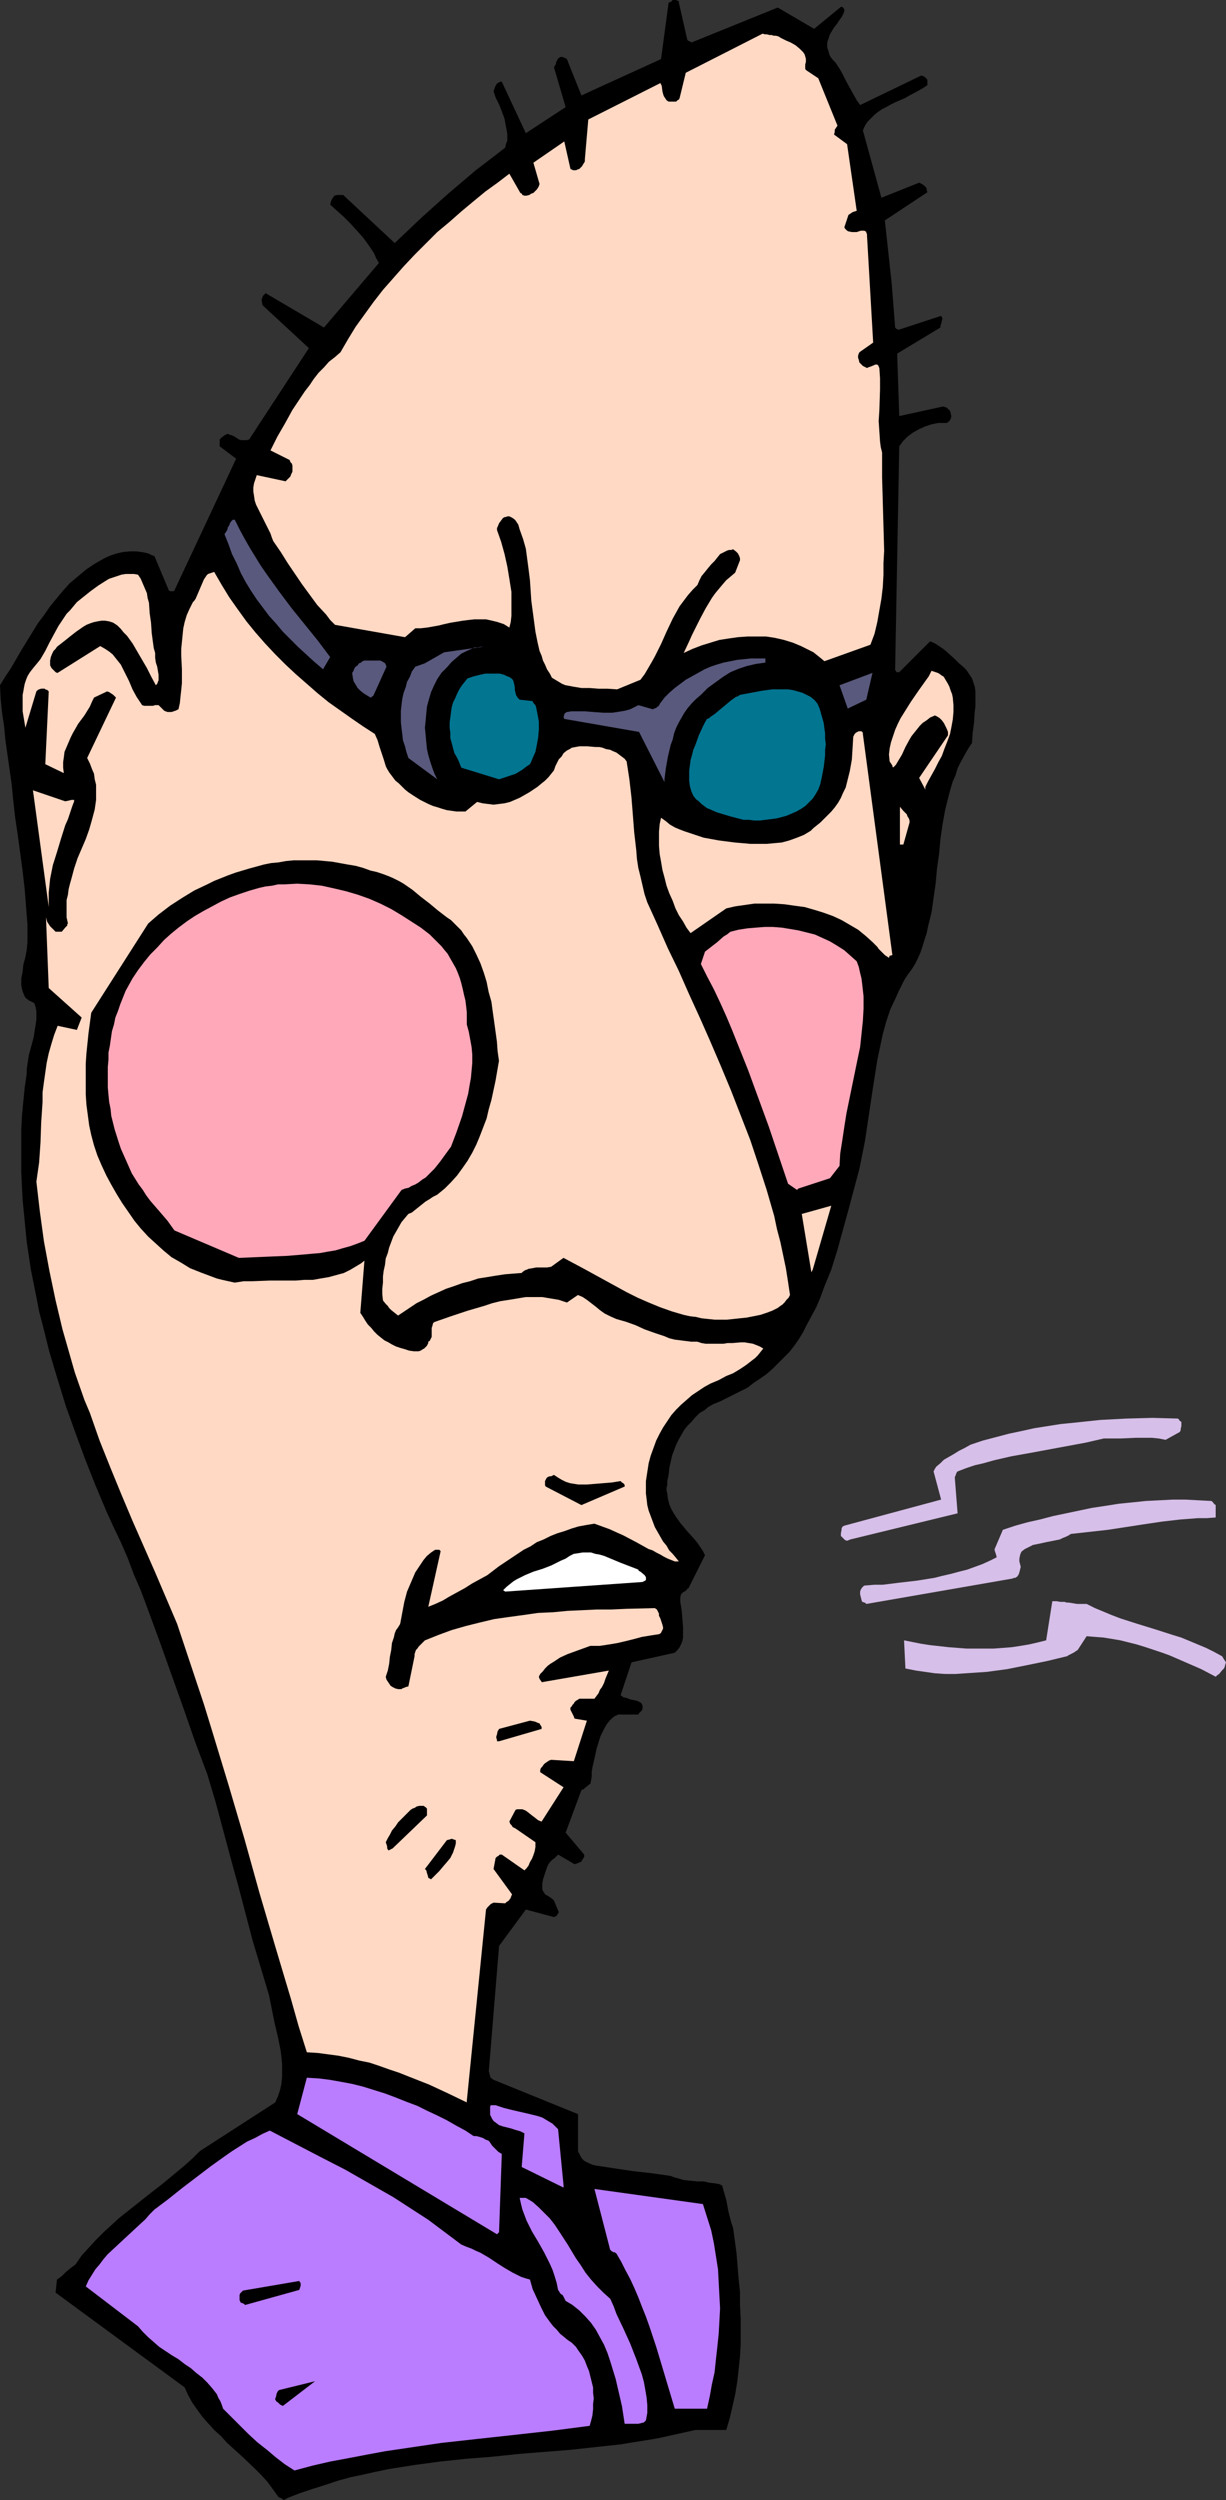 <?xml version="1.0" encoding="UTF-8" standalone="no"?>
<svg
   version="1.0"
   width="76.368mm"
   height="155.668mm"
   id="svg32"
   sodipodi:docname="Cone Head.wmf"
   xmlns:inkscape="http://www.inkscape.org/namespaces/inkscape"
   xmlns:sodipodi="http://sodipodi.sourceforge.net/DTD/sodipodi-0.dtd"
   xmlns="http://www.w3.org/2000/svg"
   xmlns:svg="http://www.w3.org/2000/svg">
  <rect width="100%" height="100%" fill="#333333" stroke="none"/>
  <sodipodi:namedview
     id="namedview32"
     pagecolor="#ffffff"
     bordercolor="#000000"
     borderopacity="0.25"
     inkscape:showpageshadow="2"
     inkscape:pageopacity="0.0"
     inkscape:pagecheckerboard="0"
     inkscape:deskcolor="#d1d1d1"
     inkscape:document-units="mm" />
  <defs
     id="defs1">
    <pattern
       id="WMFhbasepattern"
       patternUnits="userSpaceOnUse"
       width="6"
       height="6"
       x="0"
       y="0" />
  </defs>
  <path
     style="fill:#000000;fill-opacity:1;fill-rule:evenodd;stroke:none"
     d="m 67.714,587.868 2.909,-1.131 2.909,-0.97 3.071,-0.97 2.909,-0.97 2.909,-0.808 3.071,-0.646 2.909,-0.646 3.071,-0.646 3.071,-0.485 3.071,-0.485 5.98,-0.808 6.141,-0.646 6.141,-0.485 6.141,-0.646 5.98,-0.485 6.141,-0.485 5.98,-0.646 5.98,-0.646 2.909,-0.485 3.071,-0.485 2.909,-0.485 2.909,-0.646 2.909,-0.646 2.909,-0.646 h 7.272 l 0.808,-2.747 0.646,-2.747 0.646,-2.909 0.485,-2.909 0.323,-2.909 0.323,-3.07 0.162,-2.909 v -3.07 -3.07 l -0.162,-3.07 v -3.07 l -0.323,-3.07 -0.485,-5.979 -0.808,-5.979 -0.485,-1.454 -0.323,-1.293 -0.323,-1.293 -0.485,-2.585 -0.323,-1.131 -0.323,-1.131 -0.323,-1.131 -0.646,-0.323 -0.808,-0.162 -1.454,-0.162 -1.454,-0.323 h -1.454 l -1.616,-0.162 -1.616,-0.162 -1.616,-0.485 -0.646,-0.162 -0.808,-0.323 -2.263,-0.323 -2.263,-0.323 -4.363,-0.485 -4.363,-0.646 -4.202,-0.646 -0.808,-0.162 -0.808,-0.323 -0.646,-0.323 -0.646,-0.323 -0.485,-0.485 -0.323,-0.485 -0.323,-0.646 -0.323,-0.646 v -8.726 l -19.878,-8.08 -0.485,-0.323 -0.323,-0.323 v -0.323 l -0.162,-0.323 v -0.323 l -0.162,-0.323 2.424,-29.571 6.303,-8.564 6.626,1.778 0.323,-0.162 0.323,-0.162 0.162,-0.323 0.323,-0.485 -1.131,-2.747 -0.485,-0.485 -0.485,-0.323 -0.485,-0.323 -0.646,-0.323 -0.162,-0.323 -0.323,-0.485 -0.162,-0.323 v -0.485 -0.485 -0.485 l 0.162,-0.97 0.323,-0.97 0.323,-0.97 0.323,-0.97 0.323,-0.646 0.323,-0.485 0.323,-0.323 0.323,-0.323 0.323,-0.162 0.485,-0.485 0.485,-0.485 3.879,2.262 0.485,-0.162 0.485,-0.162 0.323,-0.162 0.323,-0.162 0.162,-0.323 0.323,-0.485 0.162,-0.323 v -0.485 l -4.363,-5.171 3.717,-10.019 0.323,-0.162 h 0.162 l 0.485,-0.485 0.485,-0.323 0.323,-0.323 0.323,-0.162 0.162,-0.808 0.162,-0.97 v -1.131 l 0.162,-0.97 0.485,-2.101 0.485,-2.262 0.646,-2.101 0.323,-0.97 0.485,-0.97 0.485,-0.97 0.485,-0.808 0.646,-0.808 0.646,-0.646 0.646,-0.485 0.485,-0.162 0.162,-0.162 h 0.162 v 0 0 h 4.687 l 0.162,-0.323 0.162,-0.162 0.162,-0.162 0.323,-0.323 0.162,-0.323 v -0.323 -0.485 l -0.162,-0.323 -0.162,-0.323 -0.323,-0.162 -0.323,-0.162 -0.323,-0.162 -0.808,-0.162 -0.808,-0.162 -0.808,-0.323 -0.808,-0.162 -0.323,-0.323 -0.323,-0.162 2.586,-7.756 10.181,-2.262 0.646,-0.646 0.485,-0.646 0.323,-0.646 0.323,-0.808 0.162,-0.808 v -0.808 -0.97 -0.808 l -0.162,-1.939 -0.162,-1.939 -0.323,-1.939 v -0.97 l 0.162,-0.808 0.323,-0.323 0.162,-0.162 0.323,-0.162 0.485,-0.323 0.162,-0.323 0.323,-0.162 3.879,-7.756 -0.485,-0.97 -0.646,-0.97 -0.646,-0.97 -0.808,-0.97 -1.616,-1.778 -1.616,-1.939 -0.808,-1.131 -0.646,-0.97 -0.646,-1.131 -0.485,-1.131 -0.323,-1.293 -0.162,-1.293 -0.162,-0.646 v -0.646 l 0.162,-0.808 v -0.808 l 0.323,-1.454 0.162,-1.616 0.323,-1.454 0.323,-1.454 0.485,-1.293 0.485,-1.293 0.646,-1.293 0.646,-1.131 0.646,-1.131 0.808,-0.97 0.97,-0.97 0.808,-0.97 0.97,-0.97 1.131,-0.646 0.97,-0.808 1.131,-0.646 1.616,-0.646 1.616,-0.808 1.616,-0.808 1.616,-0.808 1.616,-0.808 1.454,-1.131 1.454,-0.97 1.616,-1.131 1.454,-1.293 1.293,-1.293 1.293,-1.293 1.293,-1.293 1.131,-1.454 1.131,-1.616 0.97,-1.616 0.808,-1.616 1.131,-2.101 1.131,-2.101 0.97,-2.262 0.808,-2.262 1.778,-4.363 1.454,-4.686 1.293,-4.686 1.293,-4.686 1.293,-4.848 1.293,-4.848 0.646,-3.232 0.646,-3.232 0.97,-6.464 0.97,-6.464 0.485,-3.07 0.485,-3.07 0.646,-3.07 0.646,-3.07 0.808,-2.909 0.97,-2.909 1.293,-2.747 0.646,-1.454 0.646,-1.293 0.646,-1.293 0.808,-1.293 0.97,-1.293 0.808,-1.293 0.646,-1.293 0.646,-1.454 0.485,-1.454 0.485,-1.616 0.485,-1.454 0.323,-1.616 0.808,-3.232 0.485,-3.393 0.485,-3.393 0.323,-3.555 0.485,-3.393 0.323,-3.555 0.485,-3.393 0.646,-3.555 0.808,-3.232 0.485,-1.778 0.485,-1.616 0.646,-1.454 0.485,-1.616 0.808,-1.616 0.808,-1.454 0.808,-1.454 0.97,-1.454 0.162,-2.424 0.323,-2.424 0.162,-2.585 0.162,-1.131 v -1.293 -1.131 -1.131 l -0.162,-1.131 -0.323,-0.97 -0.323,-0.97 -0.646,-0.97 -0.646,-0.97 -0.808,-0.808 -0.97,-0.808 -0.97,-0.97 -1.778,-1.616 -0.97,-0.808 -0.97,-0.646 -0.97,-0.646 -1.131,-0.485 -7.272,7.272 h -0.323 -0.323 l -0.162,-0.323 -0.162,-0.162 v -0.162 l 0.97,-52.517 0.485,-0.646 0.323,-0.485 1.131,-1.131 0.646,-0.485 0.646,-0.485 1.454,-0.808 1.454,-0.646 1.454,-0.485 1.616,-0.323 h 0.808 0.808 0.323 l 0.323,-0.162 0.162,-0.162 0.162,-0.162 0.162,-0.162 0.162,-0.323 0.162,-0.646 -0.162,-0.485 v -0.323 l -0.162,-0.323 -0.162,-0.323 -0.323,-0.162 -0.162,-0.323 -0.485,-0.162 -0.485,-0.162 -10.343,2.262 -0.485,-14.705 10.181,-6.14 V 76.917 76.594 l 0.162,-0.323 0.162,-0.808 0.162,-0.485 -0.162,-0.323 -0.162,-0.323 -9.858,3.232 h -0.323 l -0.323,-0.162 -0.162,-0.162 -0.162,-0.162 -0.808,-10.342 -1.616,-14.866 10.02,-6.625 -0.162,-0.485 v -0.323 l -0.162,-0.323 -0.323,-0.323 -0.162,-0.162 -0.485,-0.323 -0.646,-0.323 -8.888,3.555 -4.363,-15.836 0.485,-1.131 0.646,-0.97 0.808,-0.808 0.808,-0.808 0.808,-0.646 0.97,-0.646 0.97,-0.485 1.131,-0.646 0.97,-0.485 1.131,-0.485 1.131,-0.485 1.131,-0.646 2.101,-1.131 1.131,-0.646 0.97,-0.646 V 19.714 19.391 19.068 18.745 l -0.323,-0.323 -0.323,-0.323 -0.323,-0.162 -0.485,-0.162 -14.383,6.948 -0.808,-1.131 -0.808,-1.454 -0.808,-1.454 -0.808,-1.454 -0.808,-1.616 -0.808,-1.454 -0.97,-1.454 -0.646,-0.646 -0.485,-0.646 -0.323,-0.646 -0.162,-0.646 -0.162,-0.485 -0.162,-0.485 v -0.646 -0.485 l 0.323,-0.97 0.323,-0.97 0.485,-0.808 0.485,-0.808 0.646,-0.808 0.323,-0.485 0.323,-0.485 0.485,-0.646 0.323,-0.646 0.162,-0.323 0.162,-0.485 V 2.262 l -0.162,-0.323 -0.162,-0.162 -0.162,-0.162 h -0.323 L 191.668,6.787 183.103,1.778 162.74,10.019 V 9.857 h -0.162 L 162.255,9.695 161.932,9.534 161.771,9.211 159.831,0.646 V 0.323 L 159.508,0.162 159.185,0 h -0.323 -0.323 -0.162 l -0.162,0.162 v 0 l -0.162,0.162 -0.162,0.162 h -0.162 l -0.323,0.162 -1.778,13.25 -18.747,8.564 -3.232,-8.08 v -0.162 l -0.162,-0.162 -0.162,-0.323 h -0.162 l -0.646,-0.323 h -0.646 l -0.162,0.162 -0.323,0.162 -0.323,0.646 -0.162,0.323 v 0.323 l -0.485,0.808 2.747,9.372 -9.373,6.14 -5.656,-12.119 h -0.323 l -0.323,0.162 -0.323,0.162 -0.323,0.323 -0.162,0.323 -0.162,0.323 -0.162,0.485 -0.162,0.485 0.485,1.454 0.808,1.616 0.646,1.616 0.646,1.778 0.323,1.778 0.162,0.808 0.162,0.97 v 0.808 0.808 l -0.323,0.808 -0.162,0.808 -3.555,2.747 -3.394,2.585 -3.232,2.747 -3.232,2.747 -3.071,2.747 -3.232,2.909 -3.071,2.909 -3.232,3.07 L 80.804,45.892 H 80.32 79.835 79.35 l -0.646,0.162 -0.323,0.485 -0.323,0.485 -0.162,0.485 -0.162,0.646 3.232,2.909 1.454,1.454 1.616,1.778 1.454,1.616 1.293,1.778 0.646,0.97 0.646,0.97 0.485,1.131 0.646,1.131 -12.929,15.19 -13.737,-8.08 -0.162,0.162 v 0 l -0.162,0.162 v 0 l -0.162,0.162 -0.162,0.162 -0.162,0.485 -0.162,0.485 0.162,0.646 v 0.323 l 0.162,0.323 10.828,10.019 -14.06,21.492 -0.485,0.162 H 57.856 57.371 56.725 l -0.485,-0.162 -0.485,-0.323 -0.485,-0.323 -0.646,-0.323 -0.646,-0.162 -0.162,-0.162 h -0.323 l -0.323,0.162 -0.323,0.162 -0.646,0.485 -0.162,0.162 -0.323,0.323 v 1.616 l 3.879,2.909 -14.545,31.025 v 0 l -0.162,0.162 h -0.323 -0.485 l -0.323,-0.162 -3.394,-8.08 -0.808,-0.323 -0.646,-0.323 -1.454,-0.323 -1.454,-0.162 H 30.544 l -1.616,0.162 -1.454,0.323 -1.454,0.485 -1.454,0.646 -1.131,0.646 -1.131,0.646 -1.939,1.293 -1.939,1.616 -1.939,1.616 -1.616,1.778 -1.616,1.939 -1.454,1.778 -1.454,2.101 -1.454,1.939 -1.293,2.101 -2.586,4.201 -2.424,4.201 L 1.293,159.167 0,161.268 l 0.162,3.232 0.323,3.232 0.485,3.232 0.323,3.393 0.97,6.787 0.485,3.393 0.323,3.393 0.485,4.363 0.646,4.363 1.131,8.403 0.485,4.201 0.323,4.201 0.323,4.04 v 4.201 l -0.162,1.778 -0.323,1.778 -0.485,1.778 -0.162,1.616 -0.323,1.616 v 0.808 0.808 l 0.162,0.808 0.162,0.646 0.323,0.808 0.323,0.646 0.808,0.646 0.646,0.323 0.323,0.162 0.323,0.162 0.323,0.97 0.162,0.97 v 0.97 0.97 l -0.162,1.131 -0.162,0.97 -0.323,2.101 -1.131,4.201 -0.323,2.101 -0.162,1.131 v 0.97 l -0.485,3.393 -0.323,3.232 -0.323,3.393 -0.162,3.232 v 3.393 3.393 3.232 l 0.162,3.393 0.162,3.232 0.323,3.232 0.323,3.393 0.323,3.232 0.485,3.232 0.485,3.232 0.646,3.232 0.646,3.232 0.646,3.393 0.808,3.07 1.616,6.464 1.939,6.464 1.939,6.302 2.263,6.302 2.263,6.14 2.424,6.14 2.586,6.14 1.616,3.555 1.778,3.717 1.616,3.717 1.454,3.878 1.616,3.717 1.454,3.878 2.909,7.918 5.656,15.836 2.747,7.918 2.909,7.756 1.939,6.464 1.778,6.625 1.778,6.625 1.778,6.464 3.394,12.927 1.939,6.464 1.939,6.464 0.646,3.232 0.646,3.232 0.808,3.393 0.646,3.232 0.162,1.454 0.162,1.616 v 1.616 1.454 l -0.162,1.616 -0.323,1.454 -0.485,1.454 -0.646,1.454 -17.777,11.473 -1.616,1.616 -1.778,1.616 -1.939,1.616 -3.717,3.07 -2.101,1.616 -3.879,3.07 -3.879,3.07 -1.939,1.778 -1.778,1.616 -1.778,1.778 -1.778,1.939 -1.616,1.778 -1.454,2.101 -0.646,0.485 -0.646,0.485 -0.97,0.808 -0.97,0.97 -1.131,0.808 -0.323,3.07 30.382,22.3 0.808,1.778 0.97,1.778 1.131,1.616 1.293,1.778 1.293,1.454 1.454,1.616 1.616,1.454 1.454,1.616 3.232,2.909 3.232,3.07 1.616,1.616 1.454,1.616 1.293,1.778 1.293,1.778 0.485,0.162 0.485,0.323 0.162,0.162 h 0.162 v 0 z"
     id="path1" />
  <path
     style="fill:#ba7dff;fill-opacity:1;fill-rule:evenodd;stroke:none"
     d="m 69.33,581.405 4.202,-1.131 4.202,-0.97 4.363,-0.808 4.202,-0.808 4.363,-0.808 4.363,-0.646 8.727,-1.293 8.727,-0.97 8.889,-0.97 8.727,-0.97 8.727,-1.131 0.323,-1.131 0.323,-1.293 0.162,-1.454 v -1.293 l 0.162,-1.293 -0.162,-1.293 v -1.293 l -0.323,-1.293 -0.323,-1.293 -0.323,-1.293 -0.485,-1.131 -0.485,-1.293 -0.646,-1.131 -0.808,-1.131 -0.646,-0.97 -0.97,-0.97 -0.97,-0.646 -0.97,-0.808 -0.808,-0.646 -0.808,-0.97 -0.808,-0.808 -0.646,-0.808 -1.293,-1.778 -0.97,-1.939 -0.97,-2.101 -0.97,-2.101 -0.646,-2.262 -1.131,-0.323 -0.97,-0.323 -0.97,-0.485 -0.97,-0.485 -1.939,-1.131 -1.778,-1.131 -1.939,-1.293 -1.939,-1.131 -1.131,-0.485 -0.97,-0.485 -1.293,-0.485 -1.131,-0.485 -2.586,-1.939 -2.586,-1.939 -2.586,-1.939 -2.747,-1.778 -2.747,-1.778 -2.747,-1.778 -5.656,-3.232 -5.656,-3.232 -5.98,-3.07 -11.797,-6.14 -1.778,0.808 -1.778,0.97 -1.778,0.808 -1.778,1.131 -1.778,1.131 -1.616,1.131 -3.394,2.424 -3.394,2.585 -3.394,2.585 -3.232,2.585 -3.232,2.424 -1.131,1.131 -0.97,1.131 -2.101,1.939 -2.263,2.101 -2.263,2.101 -2.263,2.101 -0.97,1.131 -0.97,1.293 -0.97,1.131 -0.808,1.293 -0.808,1.293 -0.646,1.454 12.282,9.372 1.131,1.293 1.293,1.293 1.293,1.131 1.293,1.131 2.909,1.939 1.616,0.97 1.454,1.131 1.454,0.97 1.293,1.131 1.454,1.131 1.131,1.131 1.131,1.293 1.131,1.454 0.323,0.808 0.485,0.808 0.323,0.808 0.323,0.97 1.939,1.939 2.101,2.101 1.939,1.939 2.101,1.939 2.263,1.778 2.101,1.778 2.101,1.616 z"
     id="path2" />
  <path
     style="fill:#ba7dff;fill-opacity:1;fill-rule:evenodd;stroke:none"
     d="m 147.064,570.417 h 1.293 1.293 0.646 l 0.646,-0.162 0.646,-0.162 0.485,-0.485 0.323,-1.778 v -1.778 l -0.162,-1.778 -0.323,-1.939 -0.323,-1.778 -0.485,-1.778 -0.646,-1.778 -0.646,-1.778 -1.454,-3.717 -1.616,-3.555 -1.616,-3.393 -0.646,-1.778 -0.808,-1.778 -1.616,-1.454 -1.454,-1.454 -1.454,-1.616 -1.293,-1.616 -1.131,-1.778 -1.131,-1.616 -1.939,-3.232 -2.101,-3.232 -0.97,-1.454 -1.131,-1.454 -1.293,-1.293 -1.293,-1.293 -1.454,-1.293 -0.808,-0.485 -0.808,-0.485 h -1.454 l 0.323,1.454 0.323,1.293 0.485,1.293 0.485,1.293 0.646,1.293 0.646,1.293 1.454,2.424 1.454,2.585 0.646,1.293 0.646,1.293 0.646,1.454 0.485,1.454 0.485,1.616 0.323,1.616 0.323,0.485 0.162,0.323 0.646,0.485 0.323,0.646 0.162,0.323 0.162,0.323 0.808,0.485 0.808,0.485 0.808,0.646 0.808,0.646 1.454,1.454 1.293,1.454 1.131,1.616 0.97,1.778 0.97,1.778 0.808,1.939 0.646,1.939 0.646,2.101 0.646,2.101 0.485,2.101 0.97,4.201 z"
     id="path3" />
  <path
     style="fill:#ba7dff;fill-opacity:1;fill-rule:evenodd;stroke:none"
     d="m 159.346,566.862 h 7.111 l 0.646,-2.909 0.485,-2.747 0.646,-2.909 0.323,-3.07 0.323,-2.909 0.323,-3.07 0.162,-2.909 0.162,-3.07 -0.162,-3.07 -0.162,-3.07 -0.162,-3.07 -0.485,-3.07 -0.485,-3.07 -0.646,-3.07 -0.97,-3.07 -0.97,-3.07 -25.534,-3.555 3.717,14.382 h 0.162 v 0.162 l 0.323,0.162 0.162,0.162 h 0.323 l 0.485,0.323 1.131,1.939 0.97,1.939 1.131,2.101 0.97,2.101 0.97,2.262 0.808,2.101 0.97,2.424 0.808,2.262 1.616,4.848 1.454,4.848 1.454,4.848 1.454,4.848 z"
     id="path4" />
  <path
     style="fill:#000000;fill-opacity:1;fill-rule:evenodd;stroke:none"
     d="m 67.229,565.731 6.949,-5.332 -8.565,2.101 v 0.162 h -0.162 l -0.162,0.323 -0.162,0.323 -0.162,0.808 -0.162,0.323 v 0.323 l 0.162,0.162 v 0.162 l 0.485,0.323 0.485,0.485 0.646,0.323 z"
     id="path5" />
  <path
     style="fill:#000000;fill-opacity:1;fill-rule:evenodd;stroke:none"
     d="m 57.694,542.461 12.767,-3.555 0.162,-0.485 0.162,-0.485 v -0.323 -0.323 l -0.162,-0.162 -0.162,-0.323 -13.252,2.262 -0.323,0.323 -0.323,0.323 -0.162,0.323 v 0.485 0.323 0.485 l 0.162,0.323 0.162,0.323 h 0.323 l 0.162,0.162 h 0.162 z"
     id="path6" />
  <path
     style="fill:#ba7dff;fill-opacity:1;fill-rule:evenodd;stroke:none"
     d="m 117.49,525.333 0.646,-18.421 -0.808,-0.485 -0.646,-0.646 -0.808,-0.808 -0.323,-0.485 -0.323,-0.485 -0.162,-0.162 -0.323,-0.162 -0.485,-0.162 -0.485,-0.323 -0.97,-0.323 -0.646,-0.162 h -0.646 l -1.939,-1.293 -2.101,-1.131 -2.263,-1.293 -2.263,-1.131 -2.424,-1.131 -2.263,-1.131 -2.586,-0.97 -2.424,-0.97 -2.586,-0.97 -2.586,-0.808 -2.586,-0.808 -2.586,-0.646 -2.586,-0.485 -2.747,-0.485 -2.586,-0.323 -2.747,-0.162 -2.263,8.564 47.028,28.278 z"
     id="path7" />
  <path
     style="fill:#ba7dff;fill-opacity:1;fill-rule:evenodd;stroke:none"
     d="m 132.681,514.345 -1.293,-13.25 -0.646,-0.646 -0.646,-0.646 -0.808,-0.485 -0.808,-0.485 -0.808,-0.485 -0.97,-0.323 -1.939,-0.485 -2.101,-0.485 -2.101,-0.485 -1.939,-0.485 -0.97,-0.323 -0.97,-0.323 h -1.131 l -0.162,0.323 v 0.485 0.485 0.97 l 0.323,0.646 0.162,0.323 0.323,0.485 0.646,0.485 0.646,0.485 0.97,0.323 1.939,0.485 0.485,0.162 0.485,0.162 1.131,0.323 0.97,0.485 -0.646,7.918 9.858,4.848 z"
     id="path8" />
  <path
     style="fill:#ffd9c4;fill-opacity:1;fill-rule:evenodd;stroke:none"
     d="m 109.894,494.469 4.525,-45.084 0.323,-0.485 0.323,-0.323 0.485,-0.485 0.646,-0.323 2.747,0.162 0.323,-0.323 0.323,-0.162 0.323,-0.323 0.323,-0.485 0.162,-0.485 0.162,-0.323 -4.363,-5.979 0.485,-2.585 0.323,-0.323 0.323,-0.162 0.323,-0.323 h 0.485 l 5.333,3.717 0.485,-0.485 0.485,-0.646 0.323,-0.808 0.485,-0.808 0.323,-0.808 0.323,-0.97 0.162,-0.97 v -1.131 l -4.687,-3.232 -0.323,-0.162 -0.323,-0.162 -0.323,-0.485 -0.323,-0.323 v -0.162 l -0.162,-0.323 1.454,-2.747 0.323,-0.162 h 0.485 0.485 0.323 l 0.808,0.323 0.646,0.485 0.808,0.646 0.646,0.485 0.808,0.646 0.808,0.323 5.171,-8.08 -5.495,-3.555 v -0.485 l 0.162,-0.485 0.323,-0.323 0.323,-0.485 0.323,-0.323 0.485,-0.323 0.485,-0.323 0.485,-0.162 5.333,0.323 3.071,-9.534 -2.909,-0.485 -0.162,-0.485 -0.323,-0.646 -0.323,-0.646 -0.162,-0.323 v -0.485 l 0.323,-0.323 0.162,-0.323 0.323,-0.323 0.162,-0.323 0.323,-0.323 0.323,-0.162 0.485,-0.323 h 0.485 3.071 l 0.485,-0.646 0.485,-0.646 0.323,-0.808 0.485,-0.646 0.485,-0.97 0.323,-0.97 0.808,-1.939 -15.838,2.747 v 0 -0.162 l -0.162,-0.162 -0.323,-0.485 -0.162,-0.485 0.323,-0.646 0.646,-0.646 0.485,-0.646 0.646,-0.646 0.646,-0.485 0.808,-0.485 1.454,-0.97 1.778,-0.808 1.778,-0.646 1.778,-0.646 1.778,-0.646 h 1.131 1.131 l 2.101,-0.323 1.939,-0.323 2.101,-0.485 1.939,-0.485 1.778,-0.485 1.939,-0.323 2.101,-0.323 0.323,-0.162 0.162,-0.162 0.162,-0.323 0.162,-0.323 0.162,-0.323 v -0.323 l -0.162,-0.646 -0.485,-1.454 -0.323,-0.646 v -0.485 l -0.162,-0.323 -0.162,-0.323 -0.162,-0.323 -0.485,-0.323 -6.626,0.162 -3.555,0.162 h -3.394 l -6.949,0.323 -3.394,0.323 -3.555,0.162 -3.394,0.485 -3.555,0.485 -3.394,0.485 -3.394,0.808 -3.232,0.808 -3.394,0.97 -3.071,1.131 -3.232,1.293 -0.485,0.485 -0.485,0.485 -0.485,0.485 -0.323,0.485 -0.323,0.323 -0.162,0.485 -0.162,0.485 v 0.485 l -1.454,7.11 -0.646,0.162 -0.323,0.162 -0.485,0.162 -0.162,0.162 v 0 h -0.808 l -0.646,-0.162 -0.646,-0.323 -0.485,-0.323 -0.323,-0.485 -0.323,-0.485 -0.323,-0.485 -0.162,-0.646 0.485,-1.454 0.323,-1.616 0.162,-1.616 0.323,-1.616 0.162,-1.616 0.485,-1.454 0.162,-0.808 0.323,-0.808 0.485,-0.646 0.485,-0.808 0.485,-2.585 0.485,-2.585 0.646,-2.424 0.485,-1.131 0.485,-1.131 0.485,-1.131 0.485,-1.131 0.646,-0.97 0.646,-0.97 0.646,-0.97 0.808,-0.97 0.97,-0.808 0.97,-0.646 h 0.646 0.323 l 0.323,0.323 -2.909,13.089 1.616,-0.646 1.778,-0.808 1.616,-0.97 3.555,-1.939 1.778,-1.131 1.778,-0.97 1.778,-0.97 2.747,-2.101 2.909,-1.939 2.909,-1.939 1.616,-0.808 1.454,-0.97 1.616,-0.646 1.616,-0.808 1.616,-0.646 1.616,-0.485 1.778,-0.646 1.616,-0.485 1.778,-0.323 1.939,-0.323 1.778,0.646 1.778,0.646 1.778,0.808 1.454,0.646 3.071,1.616 2.909,1.616 0.97,0.323 0.808,0.485 0.97,0.485 0.808,0.485 0.97,0.485 0.808,0.323 0.808,0.323 h 0.97 l -0.646,-0.808 -0.808,-0.97 -0.808,-0.808 -0.646,-1.131 -0.808,-0.97 -0.646,-1.131 -0.646,-1.131 -0.646,-1.131 -0.485,-1.293 -0.485,-1.293 -0.485,-1.293 -0.323,-1.293 -0.162,-1.454 -0.162,-1.293 v -1.454 -1.454 l 0.323,-2.101 0.323,-2.101 0.485,-1.778 0.646,-1.778 0.646,-1.778 0.808,-1.616 0.808,-1.454 0.97,-1.454 0.97,-1.454 1.131,-1.293 1.131,-1.131 1.293,-1.131 1.293,-1.131 1.454,-0.97 1.454,-0.97 1.454,-0.808 1.939,-0.808 1.778,-0.97 1.616,-0.646 1.616,-0.97 1.454,-0.97 1.454,-1.131 0.646,-0.485 0.646,-0.646 0.646,-0.808 0.646,-0.808 -0.808,-0.485 -0.808,-0.323 -0.808,-0.323 -0.97,-0.162 -0.97,-0.162 h -0.97 l -1.939,0.162 h -1.131 l -0.97,0.162 h -2.101 -0.97 -1.131 l -0.97,-0.162 -0.97,-0.323 h -1.454 l -1.293,-0.162 -1.293,-0.162 -1.293,-0.162 -1.293,-0.323 -1.131,-0.485 -2.424,-0.808 -2.263,-0.808 -2.101,-0.97 -2.263,-0.808 -2.263,-0.646 -1.454,-0.646 -1.293,-0.646 -1.131,-0.808 -0.97,-0.808 -2.101,-1.616 -0.97,-0.646 -1.131,-0.485 -2.586,1.778 -1.939,-0.646 -1.939,-0.323 -1.939,-0.323 h -1.939 -1.939 l -1.939,0.323 -1.939,0.323 -2.101,0.323 -1.939,0.485 -1.939,0.646 -3.879,1.131 -3.879,1.293 -3.717,1.293 -0.323,0.162 -0.162,0.162 -0.162,0.646 -0.162,0.485 v 0.808 0.646 0.646 l -0.323,0.646 -0.162,0.323 -0.323,0.162 v 0.323 l -0.162,0.323 -0.162,0.323 -0.323,0.323 -0.323,0.323 -0.323,0.162 -0.485,0.323 -0.485,0.162 h -1.131 l -1.131,-0.162 -0.97,-0.323 -1.131,-0.323 -0.97,-0.323 -0.97,-0.485 -0.808,-0.485 -0.97,-0.485 -0.808,-0.646 -0.808,-0.646 -0.808,-0.808 -0.646,-0.808 -0.808,-0.808 -0.646,-0.97 -0.485,-0.808 -0.646,-0.97 0.97,-12.281 -0.808,0.646 -0.808,0.485 -0.808,0.485 -0.808,0.485 -1.616,0.808 -1.778,0.485 -1.778,0.485 -1.939,0.323 -1.778,0.323 h -2.101 l -1.939,0.162 h -1.939 -4.202 l -4.202,0.162 h -1.939 l -2.101,0.323 -1.454,-0.323 -1.454,-0.323 -1.293,-0.323 -2.586,-0.97 -1.293,-0.485 -2.424,-0.97 -2.101,-1.293 -2.263,-1.293 -1.939,-1.616 -1.778,-1.616 -1.778,-1.616 -1.778,-1.939 -1.454,-1.778 -1.454,-2.101 -1.454,-2.101 -1.293,-2.101 -1.293,-2.262 -1.131,-2.101 -1.131,-2.424 -0.97,-2.262 -0.808,-2.424 -0.646,-2.424 -0.485,-2.262 -0.323,-2.424 -0.323,-2.424 -0.162,-2.424 v -2.424 -2.424 -2.424 l 0.162,-2.424 0.485,-4.686 0.646,-4.848 13.414,-21.007 2.424,-2.101 2.747,-2.101 2.747,-1.778 2.909,-1.778 3.071,-1.454 1.616,-0.808 1.616,-0.646 1.616,-0.646 1.778,-0.646 1.616,-0.485 1.616,-0.485 1.778,-0.485 1.778,-0.485 1.616,-0.323 1.778,-0.162 1.778,-0.323 1.778,-0.162 h 1.778 1.778 1.939 l 1.778,0.162 1.778,0.162 1.778,0.323 1.778,0.323 1.939,0.323 1.778,0.485 1.778,0.646 1.454,0.323 1.454,0.485 1.293,0.485 1.131,0.485 1.293,0.646 1.131,0.646 2.101,1.454 1.939,1.616 2.101,1.616 1.939,1.616 2.101,1.616 0.97,0.646 0.808,0.808 0.808,0.808 0.808,0.808 0.646,0.97 0.646,0.808 1.293,1.939 0.97,1.939 0.97,2.101 0.808,2.262 0.646,2.101 0.485,2.424 0.646,2.262 0.323,2.424 0.323,2.262 0.646,4.686 0.162,2.262 0.323,2.262 -0.808,4.686 -0.485,2.262 -0.485,2.262 -0.646,2.262 -0.485,2.101 -0.808,2.101 -0.808,2.101 -0.808,1.939 -0.97,1.939 -1.131,1.939 -1.131,1.616 -1.293,1.778 -1.454,1.616 -1.454,1.454 -1.778,1.454 -0.97,0.485 -0.97,0.646 -0.808,0.485 -0.808,0.646 -1.616,1.293 -0.808,0.646 -0.808,0.323 -0.808,0.97 -0.808,0.97 -0.646,1.131 -0.646,1.131 -0.646,1.131 -0.485,1.293 -0.485,1.293 -0.323,1.293 -0.485,1.293 -0.162,1.454 -0.323,1.454 -0.162,1.293 v 1.454 l -0.162,1.454 v 1.293 l 0.162,1.454 0.646,0.808 0.485,0.485 0.323,0.485 0.485,0.485 0.808,0.646 0.808,0.646 1.454,-0.97 1.454,-0.97 1.454,-0.97 1.616,-0.808 1.778,-0.97 1.778,-0.808 1.778,-0.808 1.939,-0.646 1.778,-0.646 1.939,-0.485 1.939,-0.646 2.101,-0.323 1.939,-0.323 2.101,-0.323 1.939,-0.162 2.101,-0.162 0.323,-0.323 0.485,-0.323 0.485,-0.162 0.323,-0.162 0.97,-0.162 0.808,-0.162 h 1.778 0.808 l 0.97,-0.162 2.909,-2.101 2.424,1.293 2.424,1.293 5.01,2.747 5.01,2.747 2.586,1.293 2.586,1.131 2.747,1.131 2.747,0.97 2.747,0.808 1.454,0.323 1.454,0.162 1.293,0.323 3.071,0.323 h 1.454 1.454 l 1.616,-0.162 1.454,-0.162 1.616,-0.162 1.616,-0.323 1.616,-0.323 1.454,-0.485 1.293,-0.485 1.293,-0.646 0.646,-0.485 0.485,-0.323 0.485,-0.485 0.485,-0.646 0.485,-0.485 0.323,-0.646 -0.485,-3.232 -0.485,-3.07 -0.646,-3.07 -0.646,-3.07 -0.808,-3.07 -0.646,-3.07 -1.778,-6.14 -1.939,-5.979 -1.939,-5.817 -2.263,-5.817 -2.263,-5.817 -2.424,-5.817 -2.424,-5.656 -2.424,-5.494 -2.586,-5.656 -2.424,-5.494 -2.586,-5.333 -2.424,-5.494 -2.424,-5.333 -0.646,-1.939 -0.485,-2.101 -0.485,-2.101 -0.485,-1.939 -0.323,-2.101 -0.162,-2.101 -0.485,-4.201 -0.323,-4.201 -0.323,-4.04 -0.485,-4.201 -0.323,-2.101 -0.323,-2.101 -0.485,-0.646 -0.646,-0.485 -0.646,-0.485 -0.646,-0.485 -0.808,-0.323 -0.646,-0.323 -0.97,-0.162 -0.808,-0.323 -0.808,-0.162 H 140.115 l -1.778,-0.162 h -1.939 l -1.778,0.323 -0.485,0.323 -0.646,0.323 -0.808,0.646 -0.485,0.808 -0.646,0.646 -0.808,1.616 -0.323,0.97 -0.646,0.808 -0.646,0.808 -0.808,0.808 -0.808,0.646 -0.97,0.808 -0.97,0.646 -0.97,0.646 -1.131,0.646 -1.131,0.646 -1.131,0.485 -1.131,0.485 -1.293,0.323 -1.293,0.162 -1.293,0.162 -1.293,-0.162 -1.293,-0.162 -1.293,-0.323 -2.747,2.262 h -0.97 -1.131 l -1.131,-0.162 -1.131,-0.162 -1.131,-0.323 -0.97,-0.323 -1.131,-0.323 -1.131,-0.485 -0.97,-0.485 -0.97,-0.485 -1.778,-1.131 -0.97,-0.646 -0.808,-0.646 -0.808,-0.808 -0.646,-0.646 -0.808,-0.646 -0.485,-0.646 -0.485,-0.646 -0.485,-0.646 -0.485,-0.808 -0.323,-0.646 -0.485,-1.616 -0.97,-2.909 -0.485,-1.616 -0.646,-1.454 -2.747,-1.778 -2.586,-1.778 -2.747,-1.939 -2.747,-1.939 -2.586,-2.101 -2.586,-2.262 -2.586,-2.262 -2.424,-2.262 -2.424,-2.424 -2.424,-2.585 -2.263,-2.585 -2.101,-2.585 -2.101,-2.909 -1.939,-2.747 -1.778,-2.909 -1.778,-3.07 -0.485,0.162 -0.485,0.162 -0.485,0.162 -0.323,0.323 -0.323,0.485 -0.323,0.485 -0.485,1.131 -0.485,1.131 -0.485,1.131 -0.485,1.131 -0.323,0.485 -0.323,0.323 -0.808,1.616 -0.646,1.454 -0.485,1.616 -0.323,1.454 -0.162,1.616 -0.162,1.616 -0.162,1.616 v 1.616 l 0.162,3.232 v 3.232 l -0.162,1.616 -0.162,1.454 -0.162,1.616 -0.323,1.454 -0.323,0.162 -0.323,0.162 -0.97,0.323 h -0.485 -0.485 l -0.485,-0.162 -0.323,-0.162 -0.646,-0.646 -0.323,-0.323 -0.323,-0.323 H 37.008 36.524 l -0.485,0.162 h -0.485 -1.131 -0.485 l -0.485,-0.162 -0.646,-0.97 -0.646,-0.97 -0.97,-1.778 -0.808,-1.939 -0.97,-1.939 -0.97,-1.939 -0.646,-0.808 -0.646,-0.808 -0.646,-0.808 -0.808,-0.646 -0.97,-0.646 -1.131,-0.646 -10.02,6.302 h -0.162 l -0.323,-0.162 -0.323,-0.323 -0.323,-0.323 -0.323,-0.323 -0.162,-0.323 -0.162,-0.323 v -0.485 -0.646 l 0.162,-0.808 0.323,-0.808 0.323,-0.646 0.485,-0.485 0.323,-0.485 1.454,-1.131 1.616,-1.293 1.454,-1.131 1.616,-1.131 0.808,-0.485 0.808,-0.323 0.97,-0.323 0.808,-0.162 0.97,-0.162 h 0.808 l 0.97,0.162 0.97,0.323 0.97,0.646 0.808,0.808 0.646,0.808 0.808,0.808 1.293,1.778 1.131,1.939 2.263,3.878 0.97,1.939 1.131,2.101 0.323,-0.323 0.162,-0.485 0.162,-0.323 v -0.485 -0.808 l -0.162,-0.97 -0.162,-0.97 -0.323,-0.97 -0.162,-1.131 v -1.131 l -0.323,-1.131 -0.162,-1.131 -0.323,-2.424 -0.162,-2.424 -0.323,-2.262 -0.162,-2.424 -0.323,-1.131 -0.162,-1.131 -0.485,-1.131 -0.485,-1.131 -0.485,-1.131 -0.646,-0.97 -0.97,-0.162 H 30.544 29.574 l -0.97,0.162 -0.97,0.323 -0.97,0.323 -0.97,0.323 -0.808,0.485 -1.778,1.131 -1.778,1.293 -1.616,1.293 -1.616,1.293 -0.808,0.97 -0.808,0.97 -0.808,0.808 -0.646,0.97 -1.293,1.939 -2.101,3.878 -0.97,1.939 -1.131,1.939 -0.646,0.808 -0.808,0.97 -0.646,0.808 -0.485,0.646 -0.485,0.808 -0.323,0.808 -0.323,0.97 -0.162,0.808 -0.162,0.97 -0.162,0.808 v 1.939 1.939 l 0.323,1.939 0.323,1.939 2.586,-8.564 0.323,-0.323 0.323,-0.162 0.485,-0.162 h 0.323 0.485 l 0.162,0.162 0.485,0.162 0.162,0.162 0.162,0.162 -0.808,17.129 4.363,2.101 -0.162,-1.293 v -1.293 l 0.162,-1.131 0.162,-1.293 0.485,-1.131 0.485,-1.131 0.485,-1.131 0.485,-0.97 1.293,-2.262 1.454,-1.939 1.293,-2.101 0.485,-1.131 0.485,-0.97 3.071,-1.454 0.485,0.162 0.485,0.323 0.485,0.323 0.323,0.323 0.323,0.323 -6.788,14.22 0.646,1.293 0.485,1.293 0.485,1.131 0.162,1.293 0.323,1.293 v 1.131 1.293 1.131 l -0.162,1.131 -0.162,1.131 -0.646,2.424 -0.646,2.262 -0.808,2.262 -0.97,2.262 -0.97,2.262 -0.808,2.424 -0.646,2.424 -0.323,1.131 -0.323,1.293 -0.162,1.293 -0.323,1.293 v 1.293 1.454 1.293 l 0.323,1.454 -0.162,0.162 v 0.323 l -0.485,0.485 -0.808,0.97 h -1.454 l -0.646,-0.646 -0.323,-0.323 -0.323,-0.323 -0.323,-0.485 -0.323,-0.485 -0.162,-0.485 -0.162,-0.646 0.646,16.644 7.757,6.948 -1.131,2.909 -4.525,-0.97 -0.808,2.101 -0.646,2.101 -0.646,2.262 -0.485,2.262 -0.323,2.262 -0.323,2.262 -0.323,2.424 v 2.262 l -0.323,4.848 -0.162,4.686 -0.323,4.686 -0.323,2.262 -0.323,2.262 0.808,6.948 0.97,7.11 1.293,6.948 1.454,6.948 0.808,3.393 0.808,3.393 0.97,3.393 0.97,3.393 0.97,3.393 1.131,3.232 1.131,3.232 1.293,3.07 2.263,6.464 2.586,6.464 2.586,6.302 2.586,6.14 5.333,12.119 5.171,12.119 2.101,6.302 2.101,6.302 2.101,6.302 1.939,6.302 3.879,12.766 3.717,12.604 3.555,12.766 3.717,12.604 3.717,12.443 1.778,6.302 1.939,6.14 2.586,0.162 2.424,0.323 2.424,0.323 2.424,0.485 2.424,0.646 2.424,0.485 2.424,0.808 2.263,0.808 2.424,0.808 2.424,0.97 4.525,1.778 4.525,2.101 4.363,2.101 z"
     id="path9" />
  <path
     style="fill:#000000;fill-opacity:1;fill-rule:evenodd;stroke:none"
     d="m 101.49,442.275 0.97,-0.97 0.97,-0.97 0.808,-0.97 0.97,-1.131 0.808,-0.97 0.323,-0.646 0.323,-0.646 0.485,-1.454 0.162,-0.646 v -0.808 l -0.485,-0.162 -0.485,-0.162 -0.485,0.162 -0.646,0.162 -5.171,6.787 0.323,0.323 0.162,0.646 0.162,0.485 0.162,0.646 z"
     id="path10" />
  <path
     style="fill:#000000;fill-opacity:1;fill-rule:evenodd;stroke:none"
     d="m 92.44,435.003 8.08,-7.756 v -1.616 l -0.162,-0.162 -0.162,-0.162 -0.485,-0.323 h -0.485 -0.485 l -0.646,0.162 -0.485,0.323 -0.485,0.162 -0.485,0.323 -0.97,0.97 -0.97,0.97 -0.97,0.97 -0.646,0.97 -0.808,0.97 -0.485,0.97 -0.485,0.808 -0.485,0.97 0.162,0.485 0.162,0.485 v 0.485 l 0.323,0.485 z"
     id="path11" />
  <path
     style="fill:#000000;fill-opacity:1;fill-rule:evenodd;stroke:none"
     d="m 117.49,409.795 10.02,-2.909 v -0.485 l -0.323,-0.485 -0.162,-0.323 -0.485,-0.162 -0.323,-0.162 -0.485,-0.162 -0.97,-0.162 -7.272,1.939 -0.162,0.323 -0.162,0.162 -0.162,0.808 -0.162,0.485 v 0.323 l 0.162,0.485 v 0.323 z"
     id="path12" />
  <path
     style="fill:#d6bfe8;fill-opacity:1;fill-rule:evenodd;stroke:none"
     d="m 286.21,394.606 0.323,-0.323 0.485,-0.323 0.646,-0.808 0.485,-0.485 0.162,-0.323 0.162,-0.646 0.162,-0.485 -0.323,-0.485 -0.323,-0.485 -0.162,-0.323 -0.162,-0.162 -1.778,-0.97 -1.939,-0.97 -1.939,-0.808 -3.879,-1.616 -2.101,-0.646 -4.04,-1.293 -4.202,-1.293 -4.04,-1.293 -2.101,-0.808 -1.939,-0.808 -1.939,-0.808 -1.939,-0.97 h -1.131 -1.131 l -0.97,-0.162 -0.97,-0.162 h -0.485 l -0.485,-0.162 h -0.97 l -0.97,-0.162 h -0.97 l -1.454,9.211 -1.939,0.485 -2.101,0.485 -1.939,0.323 -2.101,0.323 -2.101,0.162 -2.101,0.162 h -2.101 -2.101 -2.263 l -2.101,-0.162 -2.101,-0.162 -4.363,-0.485 -2.101,-0.323 -4.04,-0.808 0.323,6.625 2.424,0.485 2.263,0.323 2.263,0.323 2.424,0.162 h 2.424 l 2.424,-0.162 2.424,-0.162 2.424,-0.162 2.424,-0.323 2.424,-0.323 4.848,-0.97 4.687,-0.97 4.687,-1.131 0.162,-0.162 0.323,-0.162 0.323,-0.162 0.323,-0.162 0.323,-0.162 0.485,-0.323 0.485,-0.323 2.101,-3.232 1.939,0.162 2.101,0.162 1.939,0.323 1.939,0.323 1.939,0.485 1.939,0.485 2.101,0.646 1.939,0.646 1.939,0.646 1.778,0.646 3.717,1.616 3.717,1.616 z"
     id="path13" />
  <path
     style="fill:#d6bfe8;fill-opacity:1;fill-rule:evenodd;stroke:none"
     d="m 203.951,377.477 34.423,-5.979 0.323,-0.162 h 0.323 l 0.485,-0.323 0.323,-0.485 0.162,-0.485 0.162,-0.646 0.162,-0.646 -0.162,-0.646 -0.162,-0.646 v -0.646 l 0.162,-0.808 0.162,-0.485 0.162,-0.323 0.162,-0.162 0.646,-0.485 0.646,-0.323 0.646,-0.323 0.646,-0.323 1.616,-0.323 1.454,-0.323 1.616,-0.323 1.616,-0.323 0.646,-0.323 0.808,-0.323 0.646,-0.323 0.485,-0.323 4.363,-0.485 4.363,-0.485 4.202,-0.646 4.202,-0.646 4.363,-0.646 4.202,-0.485 4.202,-0.323 h 2.101 l 2.101,-0.162 v -2.909 l -0.162,-0.162 h -0.162 v -0.162 h -0.162 v -0.162 l -0.162,-0.162 -0.323,-0.323 -3.071,-0.162 -3.071,-0.162 h -3.071 l -3.071,0.162 -3.232,0.162 -3.071,0.323 -3.232,0.323 -3.071,0.485 -3.232,0.485 -3.071,0.646 -3.071,0.646 -3.071,0.646 -3.071,0.808 -2.909,0.646 -2.909,0.808 -2.909,0.97 -1.939,4.525 v 0.323 l 0.162,0.485 0.162,0.485 0.162,0.646 -1.616,0.808 -1.778,0.808 -1.778,0.646 -1.778,0.646 -1.939,0.485 -1.778,0.485 -2.101,0.485 -1.939,0.485 -4.04,0.646 -4.202,0.485 -3.879,0.485 h -1.939 l -1.939,0.162 h -0.323 l -0.323,0.162 -0.323,0.323 -0.323,0.485 -0.162,0.485 v 0.646 l 0.162,0.646 0.162,0.646 0.162,0.485 h 0.162 l 0.323,0.162 h 0.162 z"
     id="path14" />
  <path
     style="fill:#ffffff;fill-opacity:1;fill-rule:evenodd;stroke:none"
     d="m 118.944,374.568 32.322,-2.262 0.323,-0.162 0.323,-0.162 0.162,-0.162 v -0.323 -0.162 -0.162 l -0.323,-0.485 -0.97,-0.808 -0.323,-0.162 -0.162,-0.162 v -0.162 l -2.101,-0.808 -2.101,-0.808 -1.939,-0.808 -1.939,-0.808 -1.131,-0.323 -0.97,-0.162 -0.97,-0.323 h -0.97 -0.97 l -0.97,0.162 -1.131,0.162 -0.97,0.485 -0.97,0.646 -1.131,0.485 -2.263,1.131 -2.101,0.808 -2.101,0.646 -1.939,0.808 -0.97,0.485 -0.97,0.485 -0.808,0.485 -0.808,0.646 -0.808,0.646 -0.808,0.808 z"
     id="path15" />
  <path
     style="fill:#d6bfe8;fill-opacity:1;fill-rule:evenodd;stroke:none"
     d="m 200.234,362.287 25.211,-6.14 -0.646,-8.241 v -0.323 l 0.162,-0.323 0.162,-0.485 0.162,-0.323 0.162,-0.162 2.101,-0.808 1.939,-0.646 2.101,-0.485 2.263,-0.646 4.202,-0.97 4.525,-0.808 4.363,-0.808 4.363,-0.808 4.363,-0.808 4.202,-0.97 h 3.879 l 3.717,-0.162 h 1.778 1.939 l 1.616,0.162 1.616,0.323 2.909,-1.616 0.323,-0.162 0.162,-0.162 0.162,-0.323 v -0.323 l 0.162,-0.646 v -0.97 l -0.162,-0.162 h -0.162 v -0.162 h -0.162 v -0.162 l -0.323,-0.323 -5.98,-0.162 -6.141,0.162 -3.071,0.162 -3.071,0.162 -3.071,0.323 -3.071,0.323 -3.232,0.323 -3.071,0.485 -3.071,0.485 -2.909,0.646 -3.071,0.646 -3.071,0.808 -3.071,0.808 -2.909,0.97 -1.454,0.808 -1.293,0.646 -1.293,0.808 -1.131,0.646 -1.131,0.646 -0.808,0.808 -0.97,0.808 -0.323,0.485 -0.323,0.646 1.778,6.625 -22.787,6.14 -0.323,0.162 -0.162,0.162 -0.162,0.323 v 0.323 l -0.162,0.808 v 0.646 l 0.323,0.323 0.323,0.323 0.323,0.323 0.485,0.162 z"
     id="path16" />
  <path
     style="fill:#000000;fill-opacity:1;fill-rule:evenodd;stroke:none"
     d="m 136.883,354.208 10.181,-4.363 v -0.323 l -0.162,-0.323 -0.485,-0.323 -0.323,-0.323 -0.97,0.162 -0.97,0.162 -1.939,0.162 -1.939,0.162 -2.101,0.162 h -0.97 -1.131 l -0.97,-0.162 -0.97,-0.162 -0.97,-0.323 -0.97,-0.485 -0.808,-0.485 -0.97,-0.646 -0.323,0.162 -0.323,0.162 h -0.323 l -0.485,0.162 -0.162,0.162 -0.162,0.162 -0.162,0.323 -0.162,0.323 v 0.323 0.646 l 0.162,0.323 z"
     id="path17" />
  <path
     style="fill:#ffd9c4;fill-opacity:1;fill-rule:evenodd;stroke:none"
     d="m 191.345,298.782 4.363,-15.028 -6.949,1.939 2.263,13.735 z"
     id="path18" />
  <path
     style="fill:#ffa8ba;fill-opacity:1;fill-rule:evenodd;stroke:none"
     d="m 56.24,296.035 3.879,-0.162 3.717,-0.162 3.879,-0.162 3.879,-0.323 1.778,-0.162 1.939,-0.162 1.778,-0.323 1.939,-0.323 1.616,-0.485 1.778,-0.485 1.778,-0.646 1.616,-0.646 8.727,-11.958 0.808,-0.323 0.808,-0.162 0.808,-0.485 0.808,-0.323 0.808,-0.485 0.808,-0.646 0.808,-0.485 0.646,-0.646 1.454,-1.454 1.293,-1.616 1.293,-1.778 1.293,-1.778 1.293,-3.393 1.293,-3.717 0.485,-1.778 0.485,-1.778 0.485,-1.778 0.323,-1.939 0.323,-1.778 0.162,-1.778 0.162,-1.778 v -1.939 l -0.162,-1.778 -0.323,-1.778 -0.323,-1.778 -0.485,-1.778 v -1.454 -1.454 l -0.162,-1.454 -0.162,-1.293 -0.323,-1.293 -0.323,-1.454 -0.323,-1.293 -0.323,-1.131 -0.485,-1.293 -0.485,-1.131 -0.646,-1.131 -0.646,-1.131 -0.646,-1.131 -0.808,-0.97 -0.646,-0.808 -0.97,-0.97 -1.778,-1.778 -2.101,-1.616 -2.263,-1.454 -2.263,-1.454 -2.424,-1.454 -2.586,-1.293 -2.586,-1.131 -2.747,-0.97 -2.747,-0.808 -2.747,-0.646 -2.909,-0.646 -2.909,-0.323 -2.909,-0.162 -3.071,0.162 h -1.454 l -1.454,0.323 -1.454,0.162 -1.454,0.323 -2.263,0.646 -2.424,0.808 -2.263,0.808 -2.101,0.97 -2.101,1.131 -2.101,1.131 -1.939,1.131 -1.939,1.293 -1.939,1.454 -1.778,1.454 -1.616,1.454 -1.616,1.778 -1.616,1.616 -1.454,1.778 -1.454,1.939 -1.293,1.939 -0.808,1.454 -0.808,1.454 -0.646,1.616 -0.646,1.616 -0.485,1.454 -0.646,1.616 -0.323,1.616 -0.485,1.616 -0.485,3.393 -0.323,1.616 v 1.616 l -0.162,1.778 v 1.616 1.616 1.616 l 0.162,1.778 0.162,1.616 0.323,1.616 0.162,1.616 0.808,3.232 0.97,3.07 0.485,1.454 0.646,1.454 0.646,1.454 0.646,1.454 0.646,1.454 0.808,1.293 0.808,1.293 0.97,1.293 0.808,1.293 0.97,1.293 2.101,2.424 0.97,1.131 0.97,1.131 0.808,1.131 0.808,1.131 z"
     id="path19" />
  <path
     style="fill:#ffa8ba;fill-opacity:1;fill-rule:evenodd;stroke:none"
     d="m 187.951,279.714 7.434,-2.424 2.263,-2.909 0.162,-2.909 0.485,-3.07 0.485,-3.232 0.485,-3.07 1.293,-6.302 1.293,-6.302 0.646,-3.07 0.323,-3.07 0.323,-3.07 0.162,-2.909 v -1.454 -1.454 l -0.162,-1.454 -0.162,-1.454 -0.162,-1.293 -0.323,-1.293 -0.323,-1.454 -0.485,-1.293 -1.454,-1.293 -1.454,-1.293 -1.778,-1.131 -1.616,-0.97 -1.778,-0.808 -1.778,-0.808 -1.939,-0.485 -1.939,-0.485 -1.939,-0.323 -1.939,-0.323 -2.101,-0.162 h -1.939 l -2.101,0.162 -1.939,0.162 -2.101,0.323 -1.939,0.485 -0.808,0.646 -0.808,0.485 -1.454,1.293 -1.454,1.131 -1.454,1.131 -0.97,2.909 1.454,2.909 1.616,3.07 1.454,3.07 1.454,3.232 1.293,3.07 1.293,3.232 2.586,6.464 2.424,6.625 2.424,6.625 4.525,13.412 2.101,1.454 z"
     id="path20" />
  <path
     style="fill:#ffd9c4;fill-opacity:1;fill-rule:evenodd;stroke:none"
     d="m 209.445,224.935 0.646,-0.162 -6.949,-52.032 v -0.323 l -0.162,-0.162 -0.162,-0.162 h -0.162 -0.485 l -0.323,0.162 -0.323,0.162 -0.323,0.323 -0.162,0.323 -0.162,0.323 -0.162,2.747 -0.162,2.585 -0.485,2.747 -0.323,1.293 -0.323,1.293 -0.323,1.293 -0.646,1.293 -0.485,1.131 -0.646,1.131 -0.808,1.131 -0.808,0.97 -0.97,0.97 -0.97,0.97 -0.646,0.646 -0.808,0.646 -0.808,0.646 -0.646,0.646 -0.808,0.485 -0.808,0.485 -1.616,0.646 -1.778,0.646 -1.778,0.485 -1.778,0.162 -1.778,0.162 h -1.939 -1.939 l -1.778,-0.162 -1.939,-0.162 -3.717,-0.485 -3.555,-0.646 -1.454,-0.485 -1.454,-0.485 -1.454,-0.485 -1.293,-0.485 -1.131,-0.485 -1.131,-0.646 -0.97,-0.808 -1.131,-0.808 -0.323,1.454 -0.162,1.778 v 1.616 1.778 l 0.162,1.939 0.323,1.778 0.323,1.939 0.485,1.778 0.485,1.939 0.646,1.778 0.808,1.778 0.646,1.778 0.808,1.616 0.97,1.454 0.808,1.454 0.97,1.293 8.404,-5.817 2.101,-0.485 2.263,-0.323 2.263,-0.323 h 2.424 2.263 l 2.424,0.162 2.263,0.323 2.424,0.323 2.263,0.646 2.101,0.646 2.263,0.808 2.101,0.97 1.939,1.131 1.939,1.131 1.778,1.454 1.616,1.454 0.485,0.485 0.646,0.646 0.323,0.485 0.97,0.97 0.485,0.485 0.485,0.323 0.485,0.323 z"
     id="path21" />
  <path
     style="fill:#027591;fill-opacity:1;fill-rule:evenodd;stroke:none"
     d="m 175.023,192.94 h 1.293 l 1.293,0.162 h 1.293 l 1.293,-0.162 1.293,-0.162 1.293,-0.162 1.293,-0.323 1.131,-0.323 1.131,-0.485 1.131,-0.485 1.131,-0.646 0.97,-0.646 0.808,-0.808 0.97,-0.97 0.646,-0.97 0.646,-1.131 0.485,-1.293 0.323,-1.454 0.485,-2.585 0.162,-1.293 0.162,-1.454 v -1.293 l 0.162,-1.293 -0.162,-1.293 v -1.293 l -0.162,-1.131 -0.162,-1.293 -0.323,-1.131 -0.323,-1.131 -0.323,-1.131 -0.485,-1.131 -0.646,-0.808 -0.97,-0.808 -0.97,-0.485 -0.97,-0.485 -1.131,-0.323 -1.131,-0.323 -1.131,-0.162 h -1.131 -1.293 -1.293 l -2.424,0.323 -2.586,0.485 -2.586,0.485 -0.485,0.323 -0.485,0.162 -1.131,0.808 -0.97,0.808 -1.939,1.616 -0.97,0.808 -0.97,0.646 -0.323,0.323 -0.485,0.162 -0.485,0.808 -0.485,0.97 -0.97,2.101 -0.808,2.262 -0.485,1.131 -0.323,1.293 -0.323,1.131 -0.162,1.293 -0.162,1.131 v 1.293 1.131 l 0.162,1.293 0.323,1.131 0.485,1.131 0.646,0.808 0.646,0.485 0.646,0.646 0.646,0.485 0.646,0.485 0.808,0.323 1.454,0.646 1.616,0.485 1.616,0.485 z"
     id="path22" />
  <path
     style="fill:#59597d;fill-opacity:1;fill-rule:evenodd;stroke:none"
     d="m 156.438,183.406 0.323,-2.585 0.485,-2.747 0.646,-2.747 0.485,-1.293 0.323,-1.454 0.485,-1.293 0.646,-1.293 0.646,-1.131 0.646,-1.131 0.808,-1.131 0.97,-1.131 0.97,-0.97 1.131,-0.97 1.616,-1.616 1.778,-1.293 1.778,-1.293 1.778,-1.131 1.939,-0.808 1.939,-0.646 2.101,-0.485 1.131,-0.162 1.131,-0.162 v -0.97 h -1.778 -1.616 l -1.616,0.162 -1.616,0.162 -1.616,0.323 -1.616,0.323 -1.616,0.485 -1.454,0.485 -1.454,0.646 -1.454,0.808 -1.454,0.808 -1.454,0.808 -1.293,0.97 -1.293,0.97 -1.293,1.131 -1.131,1.131 -0.485,0.646 -0.485,0.646 -0.162,0.162 v 0.162 l -0.162,0.162 v 0.162 l -0.323,0.162 -0.323,0.323 -0.485,0.162 -0.323,0.162 -3.394,-0.97 -0.97,0.485 -0.97,0.485 -1.131,0.323 -0.97,0.162 -0.97,0.162 -1.131,0.162 h -2.101 l -2.263,-0.162 -2.101,-0.162 h -2.101 -1.131 l -0.97,0.162 -0.323,0.162 -0.162,0.162 -0.162,0.162 v 0.162 l -0.162,0.485 0.162,0.485 17.615,3.07 5.98,11.796 z"
     id="path23" />
  <path
     style="fill:#59597d;fill-opacity:1;fill-rule:evenodd;stroke:none"
     d="m 102.945,183.406 -0.646,-1.293 -0.485,-1.293 -0.485,-1.454 -0.485,-1.616 -0.323,-1.454 -0.162,-1.616 -0.162,-1.778 -0.162,-1.616 0.162,-1.616 0.162,-1.778 0.162,-1.616 0.485,-1.778 0.485,-1.616 0.646,-1.454 0.808,-1.616 0.97,-1.454 1.293,-1.293 1.131,-1.293 1.131,-0.97 1.131,-0.97 1.293,-0.646 1.131,-0.485 0.646,-0.323 h 0.646 l 0.808,-0.162 h 0.646 l -9.212,1.293 -4.525,2.585 -2.263,0.808 -0.808,1.131 -0.485,1.293 -0.646,1.131 -0.323,1.293 -0.485,1.293 -0.323,1.454 -0.162,1.293 -0.162,1.454 v 1.293 1.454 l 0.162,1.454 0.162,1.293 0.162,1.454 0.485,1.454 0.323,1.293 0.485,1.454 z"
     id="path24" />
  <path
     style="fill:#027591;fill-opacity:1;fill-rule:evenodd;stroke:none"
     d="m 117.49,183.406 0.97,-0.323 0.97,-0.323 0.97,-0.323 0.97,-0.323 0.808,-0.485 0.808,-0.485 0.808,-0.646 0.97,-0.646 0.323,-0.646 0.323,-0.808 0.646,-1.454 0.323,-1.616 0.323,-1.778 0.162,-1.939 v -1.778 l -0.323,-1.778 -0.162,-0.808 -0.162,-0.808 -0.162,-0.485 -0.323,-0.323 -0.323,-0.485 v -0.162 h -0.162 l -2.909,-0.323 -0.323,-0.323 -0.162,-0.162 -0.162,-0.323 -0.162,-0.162 -0.162,-0.646 -0.162,-0.646 v -0.646 l -0.162,-0.808 -0.162,-0.646 -0.162,-0.323 -0.323,-0.323 -0.485,-0.323 -0.485,-0.162 -0.646,-0.323 -0.485,-0.162 -0.646,-0.162 h -0.646 -1.293 -1.454 l -1.454,0.323 -1.293,0.323 -1.454,0.485 -0.646,0.808 -0.646,0.808 -0.646,0.97 -0.485,0.97 -0.485,1.131 -0.485,0.97 -0.323,1.131 -0.162,1.131 -0.162,1.293 -0.162,1.131 v 1.293 l 0.162,1.131 v 1.293 l 0.323,1.131 0.323,1.293 0.323,1.131 0.485,0.808 0.485,0.97 0.323,0.808 0.323,0.808 z"
     id="path25" />
  <path
     style="fill:#59597d;fill-opacity:1;fill-rule:evenodd;stroke:none"
     d="m 200.234,166.439 3.717,-1.778 1.454,-6.302 -7.757,2.909 1.939,5.494 z"
     id="path26" />
  <path
     style="fill:#59597d;fill-opacity:1;fill-rule:evenodd;stroke:none"
     d="m 87.915,163.692 3.071,-6.787 -0.162,-0.485 -0.162,-0.323 -0.485,-0.323 -0.646,-0.323 h -0.808 -1.454 -0.808 -0.646 l -0.485,0.162 -0.323,0.323 -0.485,0.162 -0.323,0.485 -0.485,0.323 -0.323,0.485 -0.162,0.485 -0.323,0.485 0.162,1.131 0.162,0.808 0.485,0.808 0.485,0.808 0.646,0.646 0.808,0.646 0.808,0.485 0.808,0.485 z"
     id="path27" />
  <path
     style="fill:#ffd9c4;fill-opacity:1;fill-rule:evenodd;stroke:none"
     d="m 145.286,162.237 5.495,-2.262 0.97,-1.293 1.616,-2.747 0.808,-1.454 1.454,-2.909 1.293,-2.909 1.454,-3.07 0.808,-1.454 0.808,-1.454 0.97,-1.293 0.97,-1.293 1.131,-1.293 1.131,-1.131 0.485,-1.131 0.485,-0.97 0.808,-0.97 0.646,-0.808 0.808,-0.97 0.808,-0.808 0.646,-0.808 0.646,-0.808 0.646,-0.323 0.646,-0.323 0.323,-0.162 0.485,-0.162 h 0.485 l 0.485,-0.162 0.646,0.485 0.485,0.485 0.162,0.323 0.162,0.323 0.162,0.485 v 0.485 l -1.131,2.909 -1.131,0.97 -0.97,0.808 -0.97,1.131 -0.808,0.97 -0.808,0.97 -0.808,1.131 -1.454,2.424 -1.293,2.424 -1.293,2.585 -0.646,1.293 -0.646,1.454 -1.293,2.747 2.101,-0.97 2.101,-0.808 2.101,-0.646 2.101,-0.646 2.101,-0.323 2.263,-0.323 2.263,-0.162 h 2.101 2.263 l 2.101,0.323 2.101,0.485 2.101,0.646 1.939,0.808 0.97,0.485 0.97,0.485 0.97,0.485 0.808,0.646 0.808,0.646 0.97,0.808 10.828,-3.878 0.97,-2.585 0.646,-2.747 0.485,-2.747 0.485,-2.747 0.323,-2.747 0.162,-2.909 v -2.747 l 0.162,-2.909 -0.162,-5.817 -0.162,-5.656 -0.162,-5.817 v -2.909 -2.909 l -0.323,-1.293 -0.162,-1.293 -0.162,-2.424 -0.162,-2.424 0.162,-2.424 0.162,-5.009 v -2.585 l -0.162,-2.424 -0.162,-0.323 v -0.162 l -0.162,-0.162 -0.162,-0.162 h -0.485 l -0.323,0.162 -0.808,0.323 -0.485,0.162 -0.323,0.162 -0.323,-0.162 -0.323,-0.162 -0.323,-0.162 -0.323,-0.323 -0.485,-0.485 -0.162,-0.646 -0.162,-0.485 v -0.485 l 0.162,-0.485 0.162,-0.323 3.232,-2.262 -1.454,-25.208 v -0.323 l -0.162,-0.323 v -0.162 l -0.162,-0.162 -0.323,-0.162 h -0.323 -0.485 l -0.485,0.162 -0.485,0.162 h -0.485 -0.646 l -0.808,-0.162 -0.323,-0.162 -0.323,-0.323 -0.162,-0.162 -0.162,-0.323 0.97,-2.909 0.485,-0.323 0.485,-0.323 0.485,-0.162 0.485,-0.162 -2.263,-15.674 -3.071,-2.262 0.162,-0.646 v -0.485 l 0.323,-0.485 0.323,-0.485 -4.525,-11.15 -2.909,-1.939 -0.162,-0.323 v -0.485 -0.485 l 0.162,-0.646 v -0.646 l -0.162,-0.646 -0.162,-0.485 -0.323,-0.485 -0.485,-0.485 -0.323,-0.323 -0.97,-0.808 -1.131,-0.646 -1.131,-0.485 -0.97,-0.485 -0.323,-0.162 -0.485,-0.323 -0.646,-0.162 h -0.485 L 181.649,8.241 h -0.485 l -0.646,-0.162 h -0.485 l -0.485,-0.162 -18.1,9.211 -1.454,5.979 -0.162,0.323 -0.323,0.162 -0.323,0.323 h -0.323 -0.808 -0.323 -0.162 -0.162 l -0.485,-0.323 -0.323,-0.485 -0.323,-0.485 -0.162,-0.485 -0.162,-0.646 -0.162,-1.293 -0.323,-0.646 -16.969,8.564 -0.808,9.372 v 0.485 l -0.162,0.323 -0.323,0.485 -0.162,0.323 -0.323,0.323 -0.323,0.323 -0.485,0.162 -0.323,0.162 h -0.646 l -0.323,-0.162 -0.323,-0.162 -1.454,-6.464 -7.272,5.009 1.454,5.009 -0.162,0.485 -0.162,0.323 -0.323,0.485 -0.323,0.323 -0.485,0.485 -0.485,0.162 -0.485,0.323 -0.646,0.162 h -0.162 -0.323 l -0.485,-0.162 -0.162,-0.323 -0.323,-0.162 -2.586,-4.525 -2.747,2.101 -2.909,2.101 -2.747,2.262 -2.909,2.424 -2.747,2.424 -2.909,2.424 -2.586,2.585 -2.747,2.747 -2.586,2.747 -2.424,2.747 -2.424,2.747 -2.263,2.909 -2.101,2.909 -2.101,2.909 -1.778,2.909 -1.778,3.07 -1.293,1.131 -1.454,1.131 -1.131,1.293 -1.293,1.293 -1.131,1.454 -0.97,1.454 -1.131,1.454 -0.97,1.454 -1.939,2.909 -1.778,3.232 -1.778,3.07 -1.616,3.232 4.202,2.101 0.323,0.162 0.162,0.485 0.323,0.323 0.162,0.485 v 1.454 l -0.323,0.646 -0.162,0.485 -0.485,0.485 -0.646,0.646 -6.788,-1.454 -0.323,0.97 -0.323,0.97 -0.162,0.97 v 0.97 l 0.162,0.97 0.162,1.131 0.323,0.97 0.485,0.97 0.97,1.939 0.97,1.939 0.97,1.939 0.323,0.97 0.323,0.808 1.778,2.585 1.616,2.585 3.394,5.009 1.778,2.424 1.778,2.424 2.101,2.262 0.97,1.293 1.131,1.131 16.484,2.909 2.424,-2.101 h 1.293 l 1.454,-0.162 2.747,-0.485 1.293,-0.323 1.454,-0.323 2.909,-0.485 1.293,-0.162 1.454,-0.162 h 1.454 1.293 l 1.454,0.323 1.293,0.323 1.454,0.485 1.293,0.808 0.323,-1.293 0.162,-1.454 v -1.293 -1.454 -1.454 -1.454 l -0.485,-3.07 -0.485,-2.909 -0.646,-2.909 -0.808,-2.909 -0.97,-2.747 v -0.485 l 0.162,-0.323 0.323,-0.808 0.485,-0.646 0.485,-0.646 h 0.162 l 0.162,-0.162 h 0.323 l 0.323,-0.162 h 0.485 l 0.323,0.162 0.323,0.162 0.485,0.323 0.323,0.323 0.646,0.97 0.323,1.131 0.808,2.262 0.646,2.262 0.323,2.424 0.323,2.424 0.323,2.585 0.323,4.848 0.323,2.424 0.323,2.424 0.323,2.424 0.485,2.424 0.485,2.101 0.485,1.131 0.323,1.131 0.485,0.97 0.485,1.131 0.646,0.97 0.485,0.97 0.808,0.485 0.808,0.485 0.808,0.485 0.808,0.323 0.97,0.162 0.808,0.162 1.939,0.323 h 1.939 l 2.101,0.162 h 2.101 z"
     id="path28" />
  <path
     style="fill:#ffd9c4;fill-opacity:1;fill-rule:evenodd;stroke:none"
     d="m 212.677,198.757 1.454,-5.171 v -0.485 l -0.162,-0.485 -0.323,-0.485 -0.162,-0.485 -0.808,-0.808 -0.808,-0.97 v 8.888 z"
     id="path29" />
  <path
     style="fill:#ffd9c4;fill-opacity:1;fill-rule:evenodd;stroke:none"
     d="m 217.849,185.183 0.646,-1.293 0.808,-1.454 0.808,-1.454 0.808,-1.616 0.808,-1.454 0.646,-1.778 0.646,-1.616 0.646,-1.778 0.323,-1.616 0.323,-1.778 0.162,-1.778 v -1.616 l -0.162,-1.778 -0.162,-0.808 -0.323,-0.808 -0.323,-0.97 -0.323,-0.646 -0.485,-0.808 -0.485,-0.808 -0.162,-0.162 -0.323,-0.162 -0.646,-0.485 -0.323,-0.162 -0.485,-0.162 -0.485,-0.162 -0.485,-0.162 -0.646,1.293 -0.808,1.131 -1.616,2.262 -1.778,2.585 -1.616,2.585 -0.808,1.293 -0.646,1.293 -0.646,1.454 -0.485,1.454 -0.485,1.454 -0.323,1.454 -0.162,1.454 0.162,1.616 0.323,0.485 0.323,0.485 v 0.323 h 0.162 v 0.162 0 l 0.646,-0.646 0.485,-0.808 0.97,-1.616 0.808,-1.778 0.97,-1.778 0.485,-0.808 0.646,-0.808 0.646,-0.808 0.646,-0.808 0.646,-0.646 0.97,-0.646 0.808,-0.646 1.131,-0.485 0.646,0.323 0.485,0.323 0.485,0.485 0.485,0.646 0.323,0.646 0.323,0.646 0.323,0.808 v 0.808 l -6.788,10.019 1.454,2.747 z"
     id="path30" />
  <path
     style="fill:#ffd9c4;fill-opacity:1;fill-rule:evenodd;stroke:none"
     d="m 11.474,213.462 v -1.616 -1.778 l 0.162,-1.616 0.162,-1.616 0.323,-1.616 0.323,-1.616 0.97,-3.07 0.97,-3.232 0.97,-3.07 0.646,-1.454 0.485,-1.454 0.485,-1.454 0.485,-1.293 v -0.323 h -0.162 -0.323 -0.162 l -0.646,0.162 -0.808,0.162 -7.596,-2.585 z"
     id="path31" />
  <path
     style="fill:#59597d;fill-opacity:1;fill-rule:evenodd;stroke:none"
     d="m 76.118,157.39 1.616,-2.747 -2.909,-3.878 -6.141,-7.595 -2.909,-3.878 -2.909,-4.04 -1.454,-2.101 -1.293,-2.101 -1.293,-2.101 -1.293,-2.262 -1.131,-2.101 -1.131,-2.262 h -0.323 -0.162 l -0.323,0.323 -0.323,0.485 -0.162,0.485 -0.323,0.485 -0.162,0.646 -0.323,0.485 -0.323,0.485 0.97,2.424 0.808,2.262 1.131,2.262 0.97,2.262 1.131,2.101 1.293,2.101 1.293,1.939 1.454,1.939 1.454,1.939 1.616,1.778 1.616,1.939 1.778,1.778 1.778,1.778 1.939,1.778 1.939,1.778 2.101,1.778 z"
     id="path32" />
</svg>
